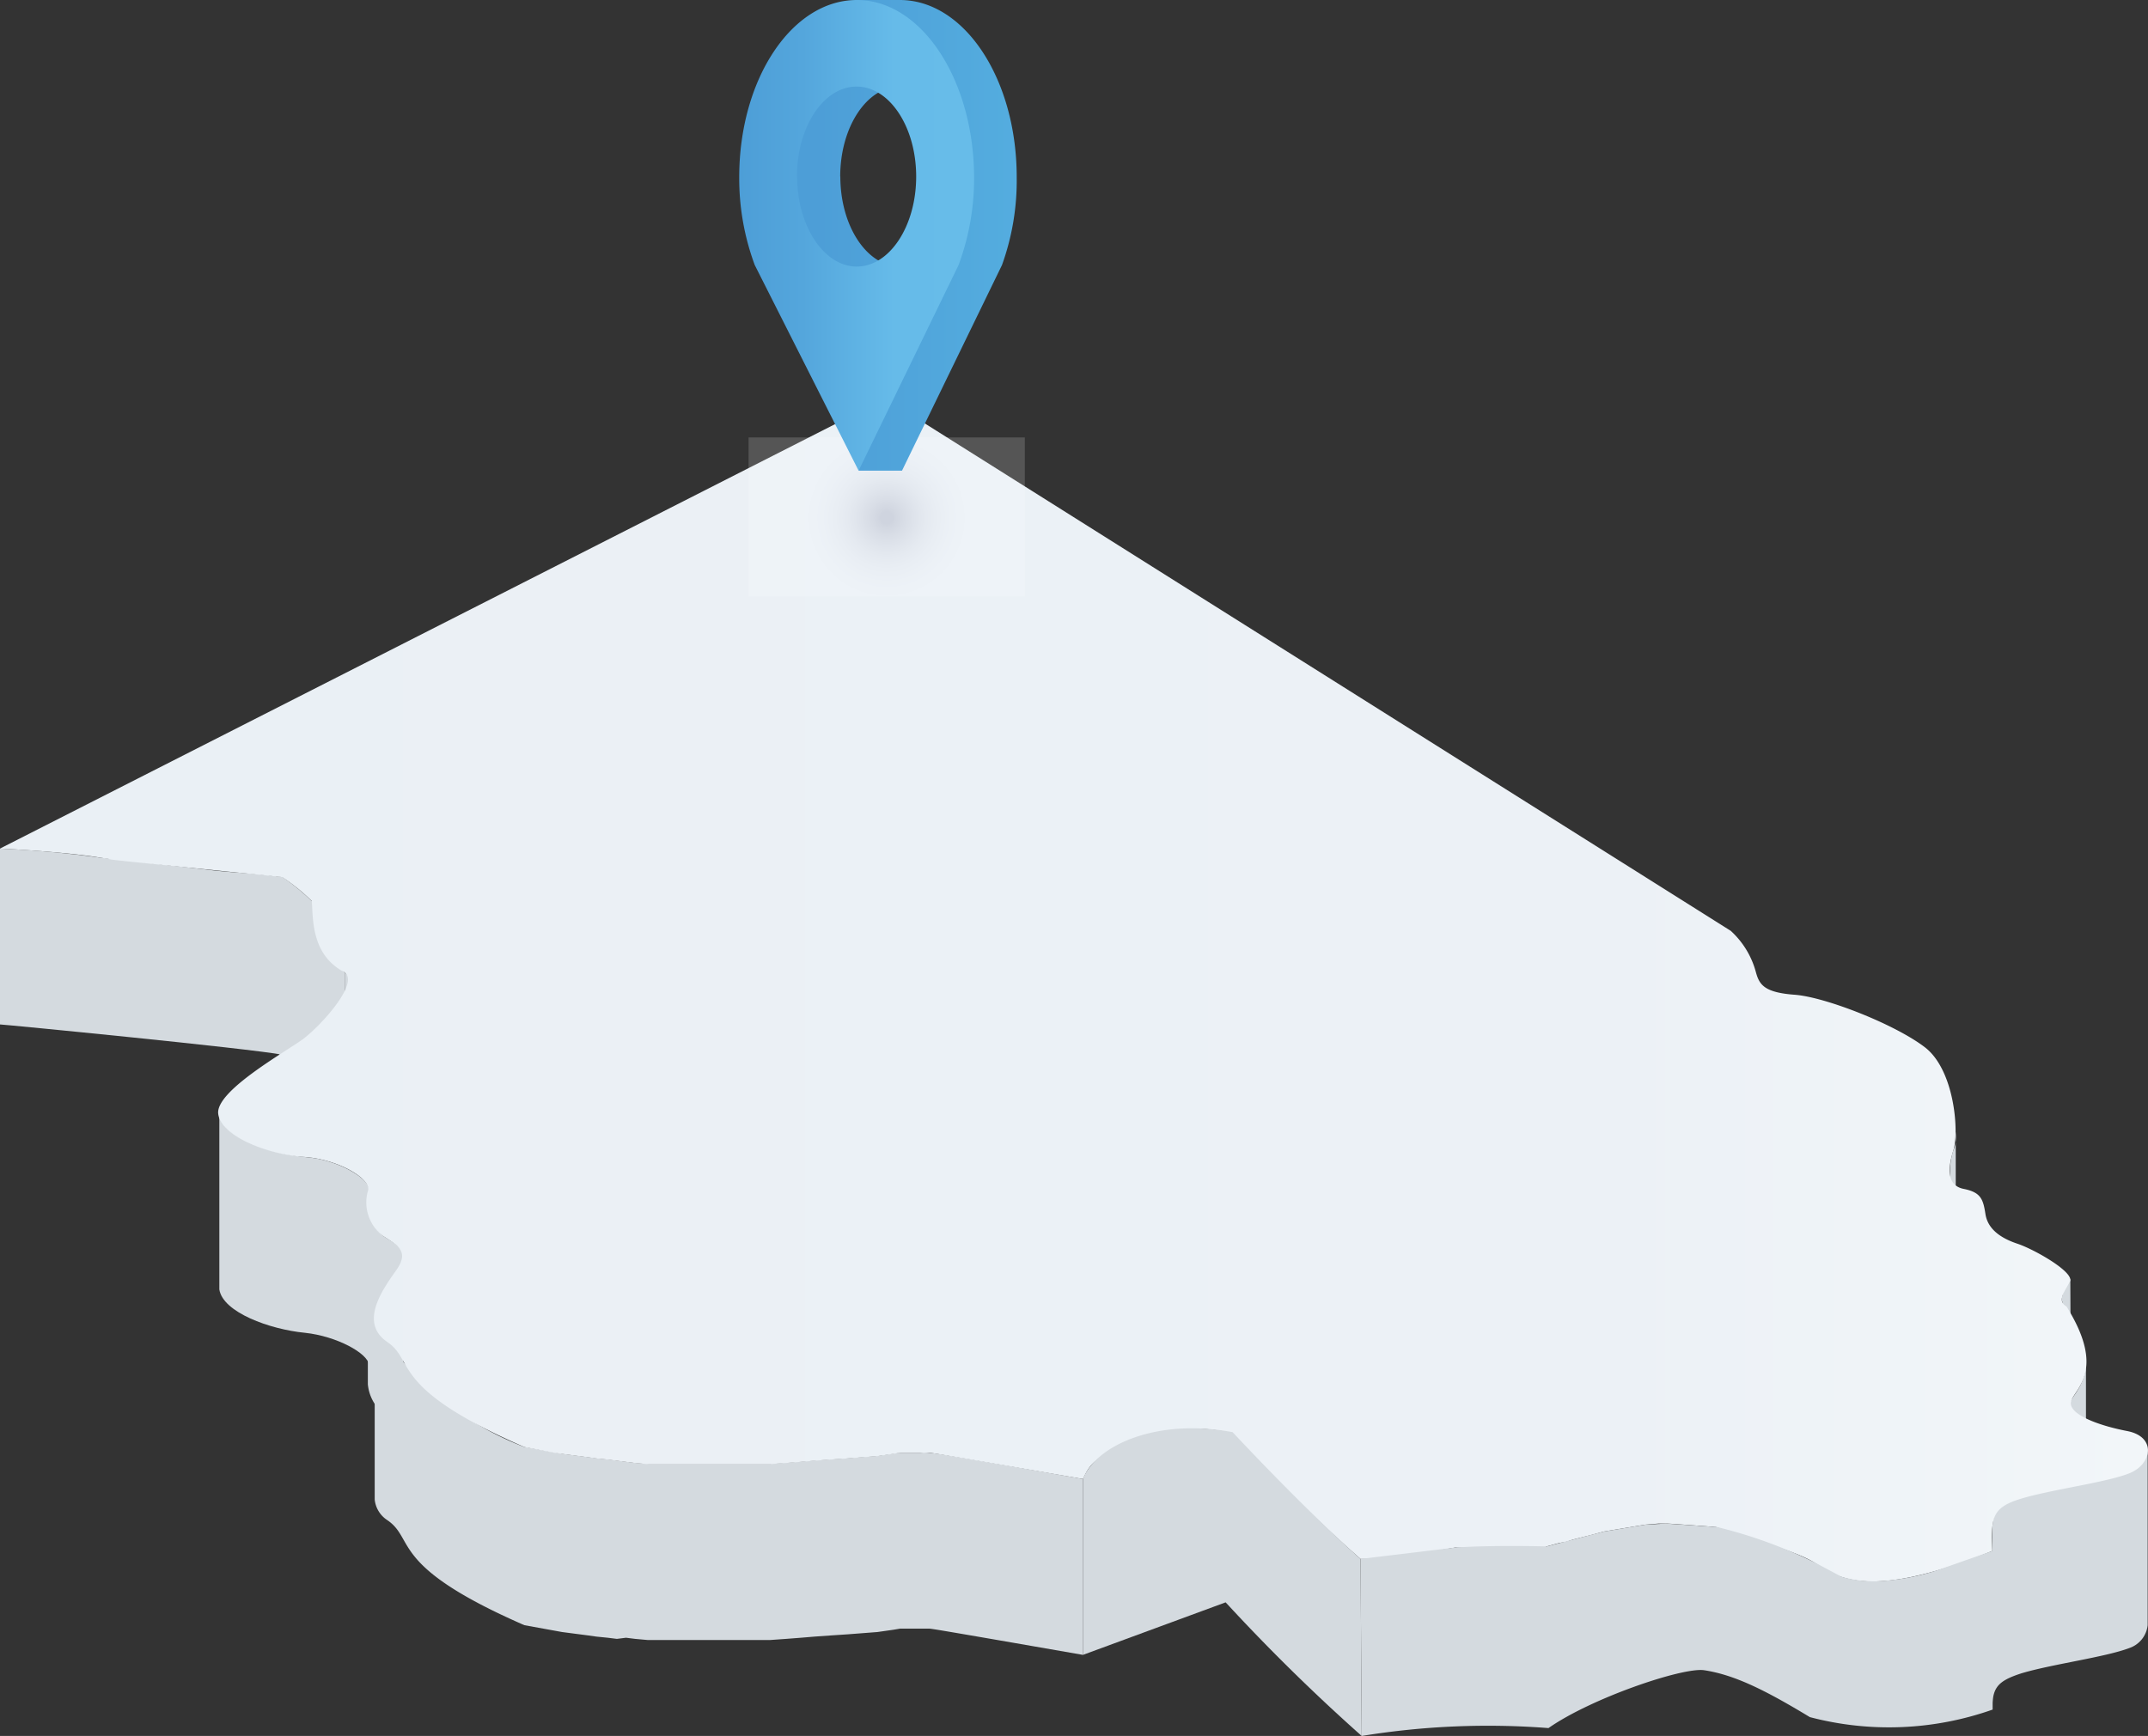 <svg xmlns="http://www.w3.org/2000/svg" xmlns:xlink="http://www.w3.org/1999/xlink" viewBox="0 0 188.03 152">
  <rect x="0" y="0" width="188.03" height="152" fill="#333333" stroke="none"/>
  <defs>
    <linearGradient id="c379594c-4983-4600-99bf-8cb6893797b2" y1="67.31" x2="188.03" y2="67.31" gradientTransform="matrix(1, 0, 0, -1, 0, 154)" gradientUnits="userSpaceOnUse">
      <stop offset="0" stop-color="#eaf0f5"/>
      <stop offset="0.75" stop-color="#ecf1f6"/>
      <stop offset="1" stop-color="#f2f6f9"/>
    </linearGradient>
    <radialGradient id="9803d8e8-6663-41ac-b268-64be42ef2dea" cx="61.19" cy="152.43" r="0.36" gradientTransform="matrix(25.1, 0, 0, -25.1, -1458.24, 3871.35)" gradientUnits="userSpaceOnUse">
      <stop offset="0" stop-color="#48486a"/>
      <stop offset="0.06" stop-color="#48486a"/>
      <stop offset="0.08" stop-color="#555574"/>
      <stop offset="0.18" stop-color="#828299"/>
      <stop offset="0.28" stop-color="#a8a8b8"/>
      <stop offset="0.38" stop-color="#c8c8d2"/>
      <stop offset="0.49" stop-color="#e0e0e6"/>
      <stop offset="0.61" stop-color="#f1f1f4"/>
      <stop offset="0.73" stop-color="#fcfcfc"/>
      <stop offset="0.87" stop-color="#fff"/>
      <stop offset="1" stop-color="#fff"/>
    </radialGradient>
    <linearGradient id="e954c544-fd34-4182-94c1-8d8343a50fc0" x1="68.51" y1="20.61" x2="89.04" y2="20.61" gradientUnits="userSpaceOnUse">
      <stop offset="0" stop-color="#4d9ed7"/>
      <stop offset="0.15" stop-color="#4d9ed7"/>
      <stop offset="1" stop-color="#54addf"/>
    </linearGradient>
    <linearGradient id="57dea91a-5028-4ab1-a0da-b8da731bf41e" x1="64.71" y1="20.61" x2="85.24" y2="20.61" gradientUnits="userSpaceOnUse">
      <stop offset="0" stop-color="#4d9ed7"/>
      <stop offset="0.27" stop-color="#54a6dc"/>
      <stop offset="0.66" stop-color="#66bbe9"/>
      <stop offset="1" stop-color="#67bce9"/>
    </linearGradient>
  </defs>
  <title>chicago</title>
  <g style="isolation: isolate">
    <g id="2b57bb6e-ec6e-436a-b0fc-910a0d53c46f">
      <g>
        <path d="M24.7,76.8l.07,0s.08,10.49,0,15.56C21.9,91.8.3,89.7,0,89.7V74.3q4.6.2,8.8.8c3.29.34,6.56.74,9.88,1.11C20.75,76.44,22.7,76.49,24.7,76.8Z" style="fill: #d4dadf"/>
        <path d="M27.4,79V94.5a11.61,11.61,0,0,0-2.93-2.16l-.17-15.58c.08,0,.26,0,.52.1A19.17,19.17,0,0,1,27.4,79" style="fill: #d4dadf"/>
        <path d="M30.22,85.19l0,15.41c-1.6-.9-2.89-6-3-7.85L27.3,78.9c.11,1.8,1.55,5.28,2.92,6.29" style="fill: #d4dadf"/>
        <g>
          <path d="M30.6,85.9v0" style="fill: #cdcfd2"/>
          <path d="M30.62,85.79v15.4c0-.2-.2-.4-.4-.6V85.19a.92.92,0,0,1,.4.6" style="fill: #d4dadf"/>
        </g>
        <path d="M171.2,99.1v15.4a4.4,4.4,0,0,1-.2,1.6,5.66,5.66,0,0,0-.3,1.8V102.5a5.66,5.66,0,0,1,.3-1.8,2.85,2.85,0,0,0,.2-1.6" style="fill: #d4dadf"/>
        <g>
          <path d="M32.3,104.2v0h0" style="fill: #d4dadf"/>
          <path d="M32.3,104.1v15.4c-.1-1-2.8-2.5-5.6-2.8-3.1-.3-7.2-1.8-7.5-3.8V97.6c.2,1.9,4.4,3.41,7.5,3.71,2.8.2,5.5,1.79,5.6,2.79" style="fill: #d4dadf"/>
          <path d="M19.3,97.6v0h0" style="fill: #d4dadf"/>
        </g>
        <g>
          <path d="M35.3,110v0" style="fill: #d4dadf"/>
          <path d="M35.3,109.9v15.5c-.1-.7-.9-1.1-1.7-1.6a3.76,3.76,0,0,1-1.4-2.6V105.7a3.78,3.78,0,0,0,1.44,2.59c.8.5,1.56.91,1.66,1.61" style="fill: #d4dadf"/>
          <path d="M32.2,105.7v0" style="fill: #d4dadf"/>
        </g>
        <path d="M181.23,112.07l.07,15.43v.1a4.34,4.34,0,0,0-.7,1.6L180.54,114c-.26-.51.61-2,.69-2" style="fill: #d4dadf"/>
        <path d="M182.6,119.2v15.5c0,1.9-1.2,2.8-1.4,3.5V122.8c.3-.7,1.4-1.6,1.4-3.6" style="fill: #d4dadf"/>
        <path d="M45.9,126.7A26.46,26.46,0,0,1,34,117.6a2.47,2.47,0,0,1-1.2-1.8v15.5a2.45,2.45,0,0,0,1.1,1.8c2.5,1.7.1,4,12,9.2l3.3.6,2.3.3.7.1,1,.1.8.1.8-.1.8.1,1.1.1H67.4l1.4-.1,1.3-.1,1.2-.1,1.4-.1,1.5-.1,1.3-.1,1.3-.1.7-.1.7-.1.6-.1h2.5c.2,0,.3,0,13.5,2.3V129.5c-12.87-2.29-13.34-2.37-14.24-2.3l-1.88,0-1.87.28-1.22.09-1.38.11-1.39.09-1.47.1-1.18.1-1.36.1-1.37.1H57.75l-1,0-1.14-.08-.71-.09-.78-.1-.77-.1-1-.1-.75-.1-2.3-.3-3.32-.6Z" style="fill: #d4dadf"/>
        <path d="M188,126.9v15.4a2.38,2.38,0,0,1-1.6,2c-2.1.8-6.7,1.4-9.4,2.2-2.2.7-2.6,1.3-2.6,3.2V134.2c0-1.9.4-2.5,2.6-3.2,2.6-.8,7.3-1.4,9.4-2.2a2,2,0,0,0,1.6-1.9" style="fill: #d4dadf"/>
        <path d="M186.2,125.3c2.6.5,2.2,2.9.2,3.7s-6.7,1.4-9.4,2.2-2.7,1.7-2.6,4.6c-11.3,4.6-13.8,2.1-15.6,1s-6.1-2.2-8.6-3.1c-4.1-.3-4.2-.3-4.4-.3h-.6l-1.2.1-1.2.2-1.2.2-1.2.2-1.1.3-1.6.4-.6.2-.6.1-1.1.3c-.14,0-.06.1-.2.1-7.29.09-7.7,0-7.8,0l-.6.1-1.2.2-.6.1-1,.1-.6.1-.7.1-.7.1-.7.1-.7.1h-1.5a145.33,145.33,0,0,1-11.2-11,14.46,14.46,0,0,0-2.9-.4c-9.2,1.6-9.5,3-10.2,4.4-13.2-2.3-13.3-2.3-13.5-2.3H78.8l-.6.1-.7.1-.7.1-1.3.1-1.3.1-1.5.1-1.4.1-1.2.1-1.3.1-1.4.1H56.7l-1.1-.1-.8-.1-.8-.1-.8-.1-1-.1-.7-.1-2.3-.3-.7-.1-2.6-.5c-11.9-5.2-9.5-7.5-12-9.2s-.4-4.6.8-6.3,0-2.2-1.2-3a3.68,3.68,0,0,1-1.3-3.9c.4-1-2.5-2.8-5.6-3s-7.3-1.8-7.5-3.8S25,92.1,26.5,91s5.1-5,3.6-5.9c-2.8-1.5-2.7-4.5-2.8-6.2a16.56,16.56,0,0,0-2.6-2.1C10,75.3,9.7,75.3,9.5,75.2l-.7-.1c-2.9-.5-8.5-.8-8.8-.8L77.5,34.9l74,46.6a7.51,7.51,0,0,1,2.2,3.6c.3,1.1.7,1.8,3.4,2s8.8,2.6,11.4,4.6,3,7.4,2.5,9-.6,3.1.9,3.4,1.7.9,1.9,2.2,1.3,2.1,2.8,2.6,5,2.5,4.6,3.3-1.2,1.7-.3,2.2c3.5,5.6.7,7.2.4,8.3S183.6,124.8,186.2,125.3Z" style="fill: url(#c379594c-4983-4600-99bf-8cb6893797b2)"/>
      </g>
      <g>
        <g style="opacity: 0.17;mix-blend-mode: multiply">
          <rect x="65.53" y="38.3" width="24.18" height="13.92" style="fill: url(#9803d8e8-6663-41ac-b268-64be42ef2dea)"/>
        </g>
        <path d="M73.55,15.46c0-4.35,2.34-7.88,5.22-7.88S84,11.1,84,15.46s-2.34,7.88-5.22,7.88-5.22-3.53-5.22-7.88M75,0V1.11C71.19,3.39,68.51,9,68.51,15.51a21.78,21.78,0,0,0,1.36,7.7h0l5.29,10.48v7.52h3.8l8.75-18h0A21.79,21.79,0,0,0,89,15.51C89,6.94,84.44,0,78.77,0Z" style="fill: url(#e954c544-fd34-4182-94c1-8d8343a50fc0)"/>
        <path d="M69.76,15.46c0-4.35,2.34-7.88,5.22-7.88s5.22,3.53,5.22,7.88S77.86,23.34,75,23.34s-5.22-3.53-5.22-7.88M75,0C69.31,0,64.71,6.94,64.71,15.51a21.78,21.78,0,0,0,1.36,7.7h0l9.09,18,8.75-18h0a21.78,21.78,0,0,0,1.36-7.7C85.24,6.94,80.65,0,75,0Z" style="fill: url(#57dea91a-5028-4ab1-a0da-b8da731bf41e)"/>
      </g>
      <path d="M94.8,144.9V129.5c1.11-2.91,6.4-5.36,13.1-4.1,4,4.26,7.93,8.18,11.2,11.1l.1,15.5a166.4,166.4,0,0,1-11.91-11.7Z" style="fill: #d4dadf"/>
      <path d="M119.2,152l-.1-15.5,8.3-1c2.36-.15,5.07-.16,8-.1l5-1.3,3.6-.6,1.8-.1,4.12.28.28,0a41.57,41.57,0,0,1,8.6,3.1l2.41,1.28a10.33,10.33,0,0,0,3,.4,20.44,20.44,0,0,0,5.22-.92l5-1.75v13.9a27.22,27.22,0,0,1-16,.66c-3.9-2.36-6.6-3.71-9.28-4.11-1.92-.25-9.88,2.46-13.6,5.07A68.72,68.72,0,0,0,119.2,152Z" style="fill: #d4dadf"/>
    </g>
  </g>
</svg>
